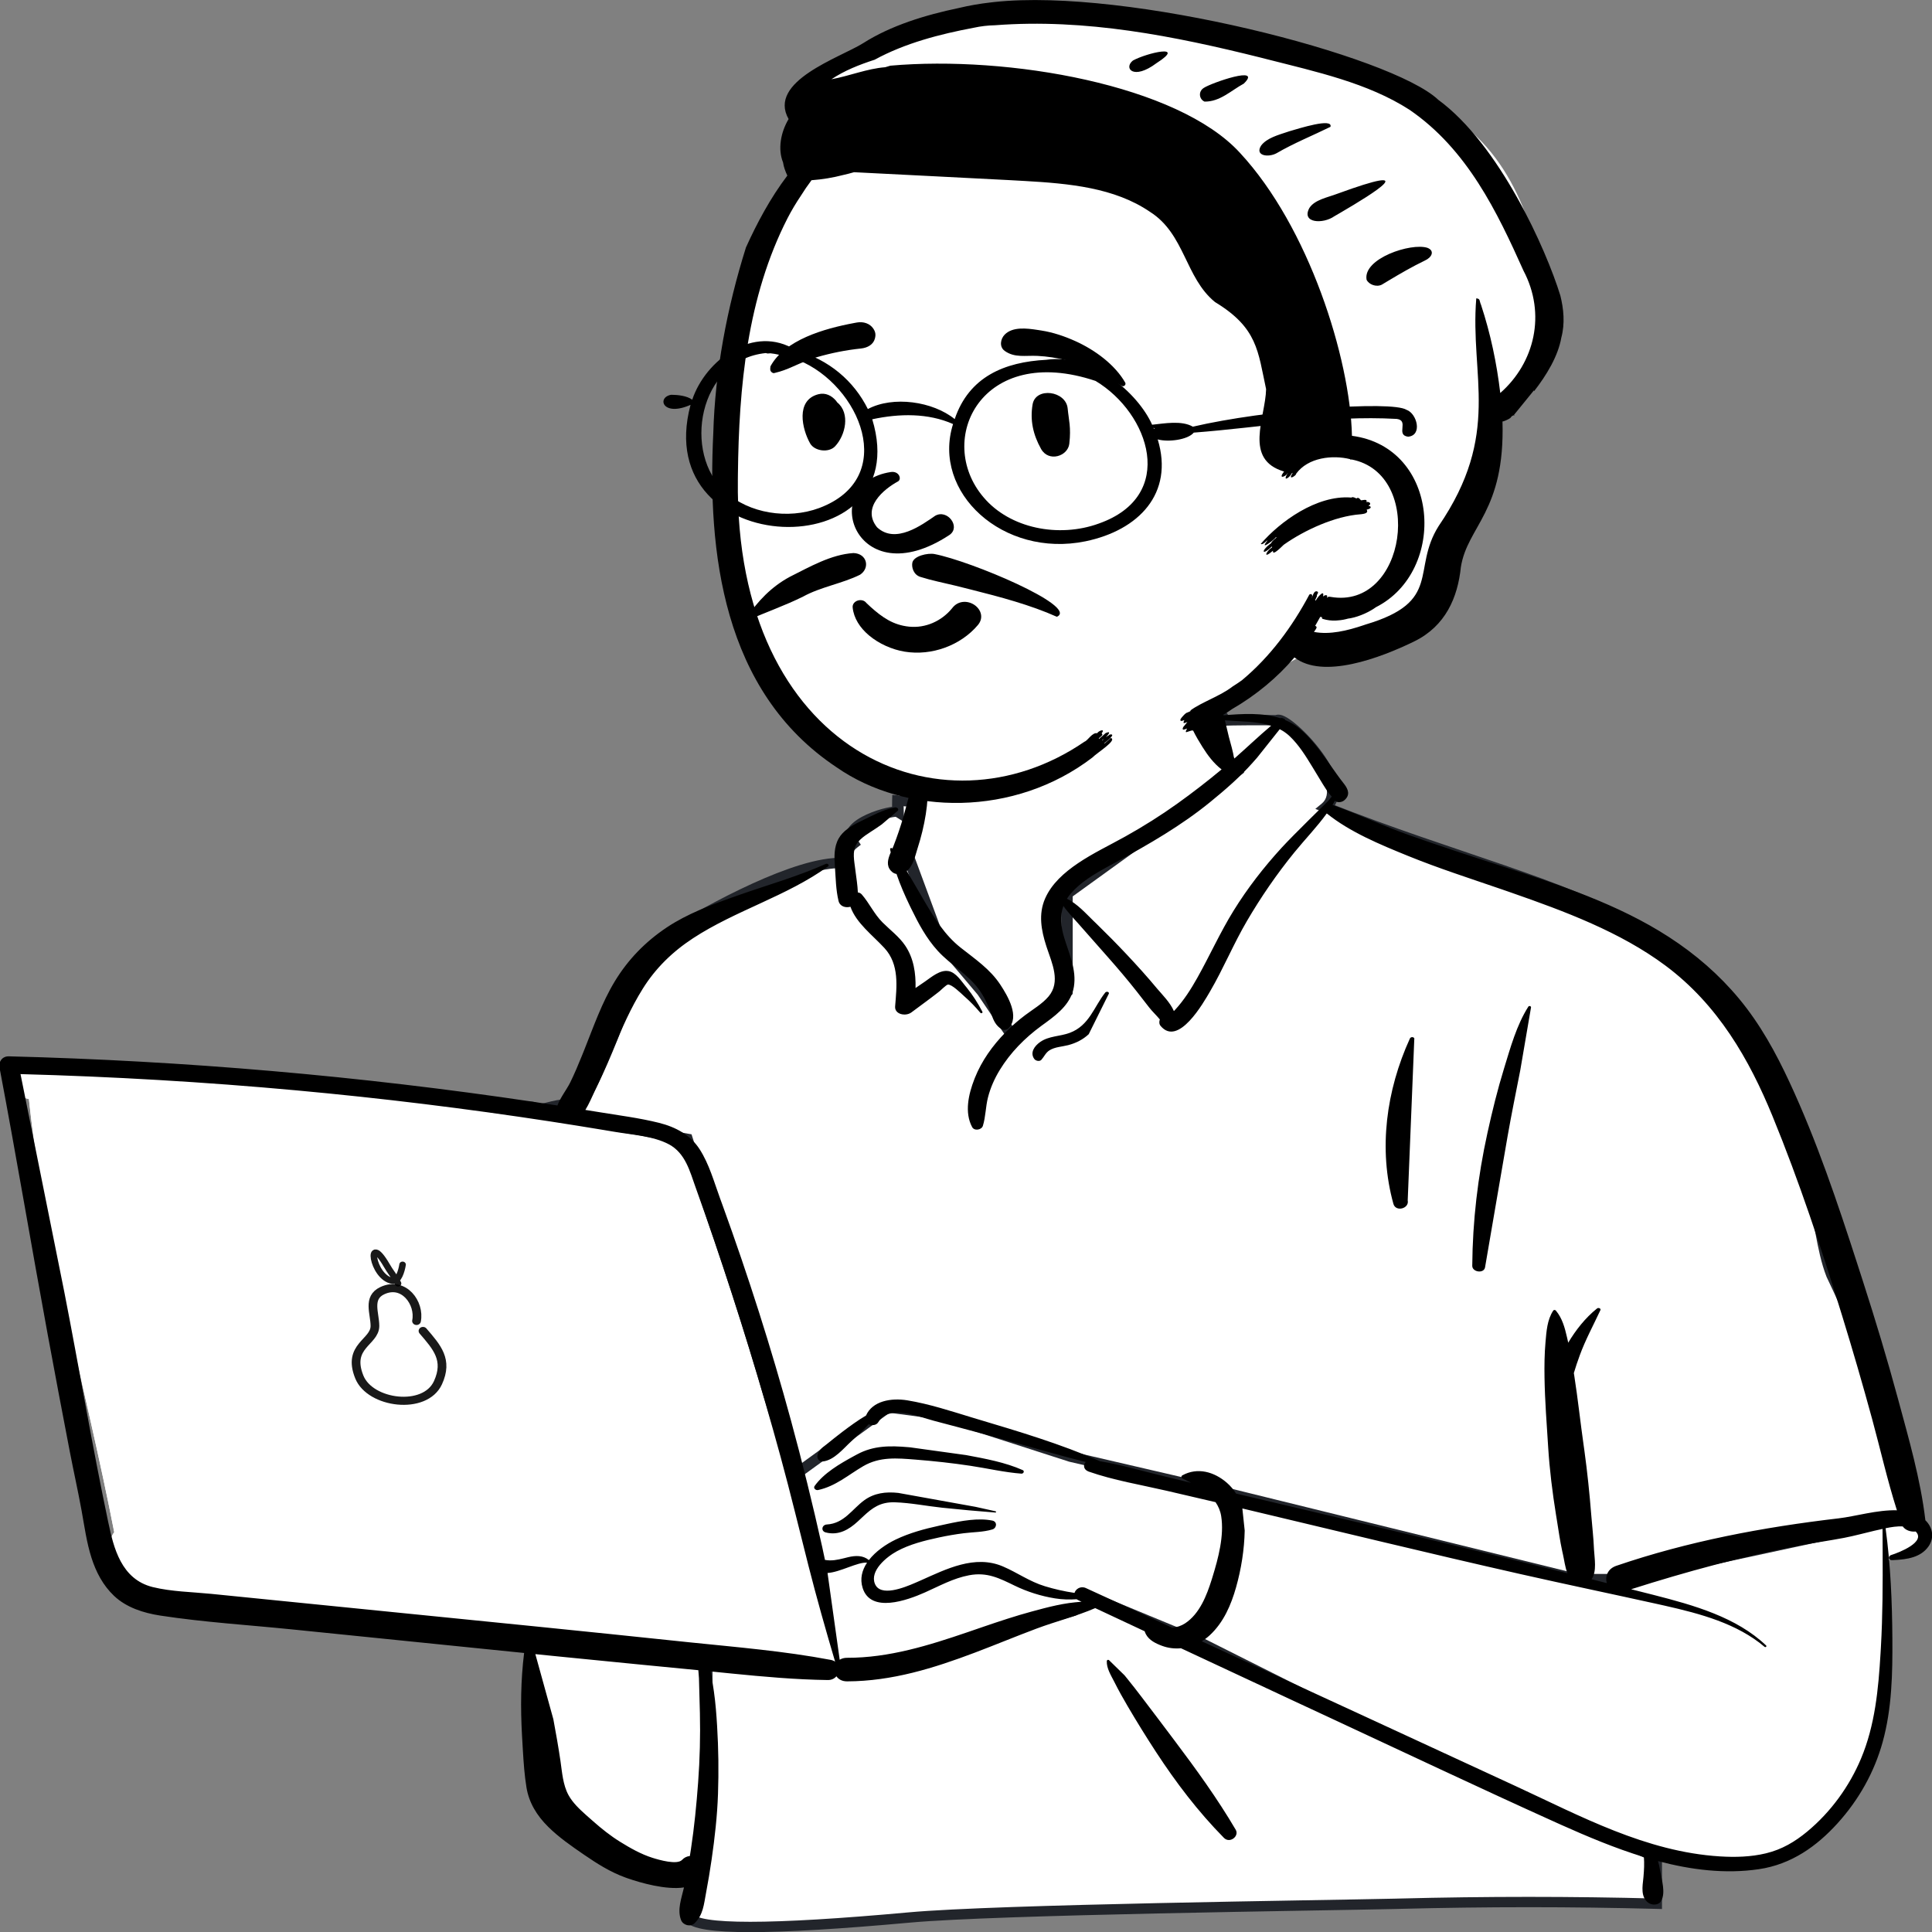 <?xml version="1.0" encoding="utf-8"?>
<svg xmlns="http://www.w3.org/2000/svg" viewBox="0 0 500 500">
  <rect x="0" y="0" width="500" height="500" fill="#808080" stroke="none"/>
  <g transform="matrix(1.482, 0, 0, 1.323, -120.458, -80.845)">
    <g transform="matrix(1, 0, 0, 1, 55.743, 113.616)">
      <g id="body/macbook" transform="matrix(-0.337, 0, 0, 0.337, 418.891, -130.347)" style="">
        <path fill-rule="evenodd" clip-rule="evenodd" d="M1143.08 848.472C1128.8 849.874 1114.52 851.274 1100.24 852.676C1031.86 857.901 963.495 868.813 895.63 875.362C893.94 872.612 890.633 873.065 888.625 874.976C881.853 874.383 874.264 869.207 868.129 874.591C867.93 874.563 867.731 874.53 867.53 874.511C856.608 853.548 849.058 831.189 841.731 808.8C837.054 795.035 830.762 781.71 819.134 772.468C799.29 758.693 753.822 730.76 730.521 731.934C730.134 727.762 728.189 723.462 724.996 720.684C732.034 708.685 703.893 700.856 701.908 702.247C703.18 662.159 684.323 627.345 642.743 619.362C605.492 611.6 552.51 610.296 532.476 649.225C530.273 648.977 507.762 648.86 505.584 649.104C502.198 644.815 465.008 685.457 480.251 699.606C343.978 759.888 266.493 752.695 228.775 922.164C223.676 938.084 223.305 955.505 217.92 971.07C198.764 1015.8 183.226 1063.43 179.359 1112.1C170.02 1114.5 168.946 1130.96 179.764 1133.35C183.896 1134.26 187.351 1135.5 190.364 1137.86C188.009 1177.75 197.656 1268.86 203.734 1268.58C216.127 1308.02 271.409 1319.15 310.547 1305.29C303.8 1317.99 310.547 1325.97 310.547 1332.75C451.374 1338.08 605.353 1335.01 746.141 1342.32C764.15 1342.06 783.093 1346.74 800.856 1344.05C811.688 1341.45 811.706 1324.42 800.718 1322.31L848.731 1311.88C847.658 1311.48 868.522 1297.6 884.291 1271.67C898.969 1242.66 888.979 1207.64 895.63 1176.08C947.575 1171.83 1000.38 1170.02 1051.75 1161.22C1058.76 1182.18 1089.08 1157.11 1098.72 1147.03C1098.71 1147.01 1098.7 1147 1098.69 1146.98C1103.35 1145.71 1107.09 1141.34 1107.22 1136.16C1110.49 1131.49 1111.17 1124.9 1108.04 1120.38C1122.42 1037.41 1144.34 952.7 1152.26 868.952C1155.06 868.332 1157.7 867.104 1159.93 865.212L1159.75 865.031C1163.54 860.807 1164.28 853.516 1157.96 849.927C1152.87 847.029 1148.61 847.928 1143.08 848.472Z" fill="white"/>
        <path fill-rule="evenodd" clip-rule="evenodd" d="M600 1159L611 1166L701 1195L756 1202L801 1195V1272L810 1344C806 1351.33 768 1351.33 696 1344C650.102 1339.33 482.356 1337.06 444.164 1336.06L442 1336C397.12 1334.71 352.787 1334.71 309 1336V1309L434 1247L546 1184L600 1159ZM536.229 642.932L544.495 649.104L526.448 678.754L614.361 749.865V806.664L642.193 832.988L658.102 806.664L680.519 776.852L696.45 728.528L691.026 696.692L701.934 695.664C701.987 697.84 701.978 700.036 701.908 702.247C703.893 700.856 732.034 708.685 724.996 720.684C728.189 723.462 730.134 727.762 730.521 731.934C753.822 730.76 799.29 758.693 819.134 772.468C830.762 781.71 837.054 795.035 841.731 808.8L842.832 812.158L843.969 815.605L845.114 819.05C851.443 837.985 858.276 856.749 867.53 874.511C867.731 874.53 867.93 874.563 868.129 874.591C874.264 869.207 881.853 874.383 888.625 874.976C890.587 873.11 893.787 872.634 895.51 875.175L895.63 875.362L811.259 891.983L755.598 1087.23L707.126 1047.88L681.108 1051.75L612.399 1076.53L532.486 1097.29L350.055 1147.58H326.824L191.639 1114.94L179.456 1110.92C183.479 1062.66 198.92 1015.44 217.92 971.07C223.305 955.505 223.676 938.084 228.775 922.164C266.493 752.695 343.978 759.888 480.251 699.606C465.008 685.457 502.198 644.815 505.584 649.104L505.798 649.085L506.259 649.061L506.854 649.04C512.17 648.885 530.5 649.003 532.476 649.225C533.622 646.998 534.876 644.902 536.229 642.932Z" fill="white"/>
        <path d="M600 1159L601.611 1156.47L600.227 1155.59L598.74 1156.28L600 1159ZM611 1166L609.389 1168.53L609.714 1168.74L610.08 1168.86L611 1166ZM701 1195L700.08 1197.86L700.345 1197.94L700.621 1197.98L701 1195ZM756 1202L755.621 1204.98L756.042 1205.03L756.461 1204.96L756 1202ZM801 1195H804V1191.5L800.539 1192.04L801 1195ZM801 1272H798V1272.19L798.023 1272.37L801 1272ZM810 1344L812.634 1345.44L813.097 1344.59L812.977 1343.63L810 1344ZM696 1344L696.304 1341.02L696 1344ZM444.164 1336.06L444.082 1339.06L444.086 1339.06L444.164 1336.06ZM442 1336L441.914 1339L441.918 1339L442 1336ZM309 1336H306V1339.09L309.089 1339L309 1336ZM309 1309L307.667 1306.31L306 1307.14V1309H309ZM434 1247L435.333 1249.69L435.403 1249.65L435.471 1249.61L434 1247ZM546 1184L544.74 1181.28L544.632 1181.33L544.529 1181.39L546 1184ZM536.229 642.932L538.024 640.528L535.523 638.66L533.756 641.234L536.229 642.932ZM544.495 649.104L547.057 650.664L548.476 648.333L546.29 646.7L544.495 649.104ZM526.448 678.754L523.885 677.194L522.521 679.436L524.561 681.087L526.448 678.754ZM614.361 749.865H617.361V748.433L616.248 747.532L614.361 749.865ZM614.361 806.664H611.361V807.956L612.299 808.843L614.361 806.664ZM642.193 832.988L640.132 835.168L642.836 837.725L644.761 834.54L642.193 832.988ZM658.102 806.664L655.704 804.861L655.613 804.982L655.535 805.112L658.102 806.664ZM680.519 776.852L682.917 778.655L683.214 778.261L683.368 777.792L680.519 776.852ZM696.45 728.528L699.299 729.468L699.533 728.76L699.407 728.025L696.45 728.528ZM691.026 696.692L690.744 693.705L687.525 694.008L688.068 697.196L691.026 696.692ZM701.934 695.664L704.933 695.591L704.855 692.376L701.653 692.677L701.934 695.664ZM701.908 702.247L698.909 702.152L698.719 708.145L703.629 704.704L701.908 702.247ZM724.996 720.684L722.408 719.166L721.149 721.314L723.027 722.948L724.996 720.684ZM730.521 731.934L727.533 732.211L727.799 735.075L730.672 734.93L730.521 731.934ZM819.134 772.468L821.001 770.12L820.925 770.059L820.845 770.004L819.134 772.468ZM841.731 808.8L844.581 807.865L844.576 807.85L844.571 807.835L841.731 808.8ZM842.832 812.158L839.981 813.093L839.983 813.098L842.832 812.158ZM843.969 815.605L841.12 816.545L841.122 816.552L843.969 815.605ZM845.114 819.05L842.268 819.996L842.269 820.001L845.114 819.05ZM867.53 874.511L864.869 875.897L865.623 877.344L867.248 877.498L867.53 874.511ZM868.129 874.591L867.712 877.562L869.074 877.753L870.108 876.846L868.129 874.591ZM888.625 874.976L888.363 877.965L889.712 878.083L890.693 877.149L888.625 874.976ZM895.51 875.175L898.03 873.549L898.012 873.52L897.993 873.492L895.51 875.175ZM895.63 875.362L896.21 878.306L900.549 877.451L898.151 873.735L895.63 875.362ZM811.259 891.983L810.679 889.04L808.877 889.395L808.374 891.161L811.259 891.983ZM755.598 1087.23L753.708 1089.56L757.237 1092.42L758.483 1088.05L755.598 1087.23ZM707.126 1047.88L709.016 1045.55L707.991 1044.72L706.684 1044.91L707.126 1047.88ZM681.108 1051.75L680.666 1048.78L680.371 1048.83L680.09 1048.93L681.108 1051.75ZM612.399 1076.53L613.153 1079.44L613.287 1079.4L613.417 1079.35L612.399 1076.53ZM532.486 1097.29L531.732 1094.39L531.71 1094.39L531.689 1094.4L532.486 1097.29ZM350.055 1147.58V1150.58H350.461L350.853 1150.48L350.055 1147.58ZM326.824 1147.58L326.119 1150.5L326.466 1150.58H326.824V1147.58ZM191.639 1114.94L190.699 1117.79L190.815 1117.83L190.935 1117.86L191.639 1114.94ZM179.456 1110.92L176.466 1110.67L176.27 1113.03L178.516 1113.77L179.456 1110.92ZM217.92 971.07L220.678 972.251L220.72 972.152L220.756 972.051L217.92 971.07ZM228.775 922.164L231.632 923.079L231.674 922.949L231.704 922.816L228.775 922.164ZM480.251 699.606L481.464 702.35L485.631 700.507L482.292 697.407L480.251 699.606ZM505.584 649.104L503.23 650.963L504.232 652.233L505.844 652.093L505.584 649.104ZM505.798 649.085L505.637 646.09L505.588 646.092L505.539 646.097L505.798 649.085ZM506.259 649.061L506.155 646.063L506.127 646.064L506.099 646.065L506.259 649.061ZM506.854 649.04L506.767 646.041L506.758 646.041L506.749 646.042L506.854 649.04ZM532.476 649.225L532.14 652.206L534.196 652.438L535.143 650.598L532.476 649.225ZM598.389 1161.53L609.389 1168.53L612.611 1163.47L601.611 1156.47L598.389 1161.53ZM610.08 1168.86L700.08 1197.86L701.92 1192.14L611.92 1163.14L610.08 1168.86ZM700.621 1197.98L755.621 1204.98L756.379 1199.02L701.379 1192.02L700.621 1197.98ZM756.461 1204.96L801.461 1197.96L800.539 1192.04L755.539 1199.04L756.461 1204.96ZM798 1195V1272H804V1195H798ZM798.023 1272.37L807.023 1344.37L812.977 1343.63L803.977 1271.63L798.023 1272.37ZM807.366 1342.56C807.329 1342.63 807.008 1343.08 805.698 1343.66C804.444 1344.21 802.613 1344.73 800.109 1345.17C795.112 1346.04 787.939 1346.5 778.5 1346.5C759.655 1346.5 732.276 1344.68 696.304 1341.02L695.696 1346.98C731.724 1350.65 759.345 1352.5 778.5 1352.5C788.061 1352.5 795.638 1352.04 801.141 1351.08C803.887 1350.6 806.243 1349.98 808.114 1349.15C809.929 1348.35 811.671 1347.2 812.634 1345.44L807.366 1342.56ZM696.304 1341.02C650.256 1336.33 482.269 1334.05 444.242 1333.06L444.086 1339.06C482.443 1340.06 649.948 1342.33 695.696 1346.98L696.304 1341.02ZM444.246 1333.06L442.082 1333L441.918 1339L444.082 1339.06L444.246 1333.06ZM442.087 1333C397.15 1331.71 352.758 1331.71 308.911 1333L309.089 1339C352.816 1337.71 397.091 1337.71 441.914 1339L442.087 1333ZM312 1336V1309H306V1336H312ZM310.333 1311.69L435.333 1249.69L432.667 1244.31L307.667 1306.31L310.333 1311.69ZM435.471 1249.61L547.471 1186.61L544.529 1181.39L432.529 1244.39L435.471 1249.61ZM547.26 1186.72L601.26 1161.72L598.74 1156.28L544.74 1181.28L547.26 1186.72ZM534.434 645.336L542.7 651.508L546.29 646.7L538.024 640.528L534.434 645.336ZM541.932 647.544L523.885 677.194L529.011 680.314L547.057 650.664L541.932 647.544ZM524.561 681.087L612.474 752.197L616.248 747.532L528.335 676.422L524.561 681.087ZM611.361 749.865V806.664H617.361V749.865H611.361ZM612.299 808.843L640.132 835.168L644.255 830.809L616.422 804.484L612.299 808.843ZM644.761 834.54L660.67 808.215L655.535 805.112L639.626 831.437L644.761 834.54ZM660.5 808.467L682.917 778.655L678.121 775.049L655.704 804.861L660.5 808.467ZM683.368 777.792L699.299 729.468L693.601 727.589L677.67 775.913L683.368 777.792ZM699.407 728.025L693.983 696.188L688.068 697.196L693.493 729.032L699.407 728.025ZM691.307 699.679L702.215 698.651L701.653 692.677L690.744 693.705L691.307 699.679ZM698.935 695.737C698.986 697.856 698.978 699.995 698.909 702.152L704.906 702.342C704.978 700.076 704.987 697.824 704.933 695.591L698.935 695.737ZM703.629 704.704C703 705.145 702.46 705.103 702.726 705.089C702.817 705.084 703.042 705.087 703.429 705.13C704.189 705.214 705.276 705.418 706.592 705.758C709.218 706.437 712.49 707.588 715.467 709.114C718.509 710.674 720.915 712.461 722.179 714.266C722.783 715.129 723.062 715.905 723.114 716.609C723.164 717.291 723.019 718.126 722.408 719.166L727.584 722.202C728.733 720.243 729.248 718.208 729.098 716.17C728.95 714.155 728.17 712.362 727.095 710.825C724.999 707.832 721.566 705.498 718.204 703.775C714.778 702.018 711.082 700.722 708.093 699.949C706.602 699.564 705.22 699.291 704.088 699.166C703.529 699.104 702.953 699.07 702.417 699.097C702.057 699.116 701.064 699.175 700.186 699.79L703.629 704.704ZM723.027 722.948C725.557 725.148 727.208 728.693 727.533 732.211L733.508 731.657C733.061 726.831 730.822 721.776 726.965 718.421L723.027 722.948ZM730.672 734.93C735.935 734.665 742.722 736.051 750.441 738.676C758.106 741.282 766.455 745.026 774.76 749.267C791.368 757.748 807.578 768.099 817.423 774.933L820.845 770.004C810.846 763.063 794.4 752.559 777.488 743.923C769.033 739.606 760.405 735.726 752.372 732.995C744.392 730.282 736.757 728.616 730.37 728.938L730.672 734.93ZM817.267 774.817C828.204 783.509 834.266 796.154 838.89 809.765L844.571 807.835C839.842 793.916 833.319 779.911 821.001 770.12L817.267 774.817ZM838.88 809.735L839.981 813.093L845.683 811.223L844.581 807.865L838.88 809.735ZM839.983 813.098L841.12 816.545L846.818 814.666L845.681 811.219L839.983 813.098ZM841.122 816.552L842.268 819.996L847.961 818.103L846.816 814.659L841.122 816.552ZM842.269 820.001C848.609 838.97 855.502 857.918 864.869 875.897L870.19 873.125C861.05 855.581 854.276 837 847.96 818.099L842.269 820.001ZM867.248 877.498C867.359 877.508 867.416 877.52 867.712 877.562L868.547 871.62C868.445 871.606 868.104 871.552 867.812 871.524L867.248 877.498ZM870.108 876.846C872.155 875.05 874.439 874.868 877.556 875.485C879.169 875.805 880.775 876.29 882.632 876.801C884.404 877.289 886.376 877.791 888.363 877.965L888.887 871.988C887.488 871.865 885.972 871.497 884.225 871.016C882.563 870.559 880.618 869.975 878.721 869.599C874.816 868.826 870.238 868.749 866.15 872.336L870.108 876.846ZM890.693 877.149C891.212 876.656 891.817 876.433 892.239 876.422C892.43 876.416 892.561 876.453 892.652 876.498C892.736 876.54 892.871 876.629 893.026 876.858L897.993 873.492C896.522 871.321 894.294 870.363 892.075 870.424C889.976 870.481 888 871.43 886.557 872.803L890.693 877.149ZM892.989 876.802L893.11 876.989L898.151 873.735L898.03 873.549L892.989 876.802ZM895.05 872.419L810.679 889.04L811.839 894.926L896.21 878.306L895.05 872.419ZM808.374 891.161L752.713 1086.4L758.483 1088.05L814.144 892.806L808.374 891.161ZM757.489 1084.9L709.016 1045.55L705.235 1050.21L753.708 1089.56L757.489 1084.9ZM706.684 1044.91L680.666 1048.78L681.549 1054.72L707.567 1050.85L706.684 1044.91ZM680.09 1048.93L611.381 1073.71L613.417 1079.35L682.125 1054.57L680.09 1048.93ZM611.644 1073.63L531.732 1094.39L533.24 1100.19L613.153 1079.44L611.644 1073.63ZM531.689 1094.4L349.258 1144.69L350.853 1150.48L533.283 1100.18L531.689 1094.4ZM350.055 1144.58H326.824V1150.58H350.055V1144.58ZM327.528 1144.67L192.343 1112.02L190.935 1117.86L326.119 1150.5L327.528 1144.67ZM192.579 1112.09L180.396 1108.07L178.516 1113.77L190.699 1117.79L192.579 1112.09ZM182.446 1111.17C186.431 1063.36 201.739 1016.47 220.678 972.251L215.163 969.889C196.1 1014.4 180.527 1061.96 176.466 1110.67L182.446 1111.17ZM220.756 972.051C223.541 963.998 225.015 955.512 226.413 947.251C227.825 938.908 229.161 930.797 231.632 923.079L225.918 921.249C223.291 929.452 221.891 938.011 220.497 946.25C219.089 954.57 217.684 962.577 215.085 970.089L220.756 972.051ZM231.704 922.816C250.45 838.586 278.925 798.816 319.198 772.45C339.473 759.176 362.855 749.222 389.854 738.779C416.787 728.36 447.31 717.458 481.464 702.35L479.037 696.862C445.056 711.895 414.79 722.699 387.69 733.183C360.654 743.64 336.757 753.783 315.912 767.43C273.945 794.905 244.818 836.274 225.847 921.512L231.704 922.816ZM482.292 697.407C479.634 694.94 478.938 691.105 480.217 685.853C481.491 680.621 484.594 674.694 488.406 669.138C492.197 663.61 496.542 658.665 500.085 655.403C501.879 653.753 503.347 652.645 504.355 652.085C504.884 651.791 505.076 651.768 505.002 651.778C504.898 651.793 503.944 651.867 503.23 650.963L507.939 647.245C506.801 645.804 505.16 645.693 504.146 645.84C503.163 645.981 502.224 646.405 501.441 646.84C499.827 647.737 497.954 649.211 496.022 650.988C492.117 654.583 487.482 659.878 483.458 665.744C479.454 671.581 475.906 678.199 474.388 684.433C472.875 690.646 473.246 697.197 478.21 701.805L482.292 697.407ZM505.844 652.093L506.057 652.074L505.539 646.097L505.325 646.115L505.844 652.093ZM505.958 652.081L506.42 652.056L506.099 646.065L505.637 646.09L505.958 652.081ZM506.364 652.059L506.959 652.038L506.749 646.042L506.155 646.063L506.364 652.059ZM506.941 652.039C509.538 651.963 515.399 651.953 520.897 651.991C526.509 652.03 531.356 652.118 532.14 652.206L532.811 646.244C531.62 646.11 526.314 646.028 520.938 645.991C515.448 645.953 509.486 645.962 506.767 646.041L506.941 652.039ZM535.143 650.598C536.232 648.482 537.422 646.495 538.702 644.63L533.756 641.234C532.331 643.309 531.012 645.514 529.808 647.852L535.143 650.598Z" fill="#22252B"/>
        <path fill-rule="evenodd" clip-rule="evenodd" d="M 1156.57 854.4 L 1154.05 868.405 C 1153.46 868.601 1152.85 868.766 1152.23 868.903 C 1151.44 877.251 1150.51 885.61 1149.47 893.975 L 1133.89 980.814 C 1131.2 996.178 1128.65 1011.57 1126.12 1026.97 L 1122.76 1043.52 L 1120.68 1053.8 C 1116.2 1076.07 1111.84 1098.26 1108.01 1120.33 C 1108.59 1121.16 1109.04 1122.06 1109.36 1123.01 L 1109.07 1124.25 L 1108.86 1125.08 L 1108.65 1125.9 C 1105.64 1137.5 1100.39 1148.75 1088.01 1152.17 C 1078.68 1154.74 1068.44 1154.97 1058.8 1155.99 L 1057.73 1156.11 L 889.069 1175.07 C 868.69 1177.36 848.32 1179.72 827.953 1182.11 L 810.296 1184.18 C 785.686 1187.03 760.934 1189.27 736.686 1194.43 C 735.795 1194.62 735.057 1194.98 734.455 1195.45 C 739.338 1176.96 744.012 1158.5 748.248 1139.83 C 753.016 1118.82 757.541 1097.77 762.641 1076.83 C 772.915 1034.65 784.432 992.746 797.04 951.203 C 799.686 942.484 802.393 933.782 805.159 925.101 L 807.1 919.032 L 808.594 914.197 C 810.906 906.823 813.767 899.245 820.546 895.177 C 828.48 890.417 839.298 889.628 848.296 887.982 L 854.39 886.837 C 863.506 885.136 872.634 883.5 881.773 881.928 C 925.529 874.402 969.533 868.365 1013.7 863.83 C 1059.66 859.111 1105.78 856.044 1151.95 854.545 L 1156.57 854.4 Z M 737.95 1143.94 L 738.38 1143.98 L 732.08 1194.34 C 731.073 1193.64 729.794 1193.2 728.233 1193.21 C 707.568 1193.27 687.759 1186.66 668.599 1179.4 L 665.682 1178.29 L 657.547 1175.16 C 649.278 1172 640.965 1168.9 632.497 1166.33 L 629.074 1165.3 L 627.334 1164.78 C 620.923 1162.91 614.178 1161.21 607.509 1160.79 L 606.6 1160.74 L 608.542 1159.72 C 608.826 1159.57 609.075 1159.4 609.296 1159.22 C 612.967 1159.49 616.645 1159.42 620.517 1158.72 C 627.799 1157.41 634.88 1154.88 641.382 1151.35 L 644.286 1149.78 L 645.475 1149.14 L 646.26 1148.74 L 647.041 1148.34 C 652.625 1145.56 657.965 1143.82 665.016 1145.3 C 673.02 1146.98 680.035 1151.3 687.25 1154.94 L 688.53 1155.58 L 689.391 1156 L 690.269 1156.41 L 691.157 1156.81 C 700.914 1161.21 716.443 1165.94 720.184 1152.68 C 721.687 1147.35 720.51 1142.36 717.902 1137.98 C 722.762 1137.56 731.444 1143.29 737.95 1143.94 Z" fill="white"/>
        <path fill-rule="evenodd" clip-rule="evenodd" d="M 535.072 640.184 C 539.315 629.521 553.658 633.666 552.059 644.868 C 551.102 651.578 547.427 658.665 544.126 664.546 C 541.438 669.333 538.372 674.005 534.215 677.593 C 541.615 684.497 549.296 691.149 557.172 697.465 C 565.766 704.356 574.803 710.708 584.144 716.546 C 592.335 721.666 600.896 726.202 608.617 732.044 C 615.796 737.475 622.336 744.007 625.664 752.534 C 629.209 761.614 627.668 770.992 625.058 780.066 L 624.758 781.092 C 622.091 790.082 617.474 800.919 623.876 809.389 C 627.135 813.701 631.873 816.755 635.964 820.202 C 639.6 823.266 643.013 826.598 646.143 830.177 C 652.968 837.979 658.519 846.758 662.022 856.54 L 662.335 857.429 C 665.338 866.088 667.532 876.696 663.475 885.198 C 662.311 887.635 658.557 886.843 657.905 884.47 C 656.431 879.094 656.508 873.464 655.272 868.012 C 653.986 862.342 651.846 856.96 649.051 851.868 C 643.643 842.017 636.319 833.603 627.666 826.489 L 625.076 824.383 C 618.326 818.843 612.124 812.966 610.754 803.798 C 609.288 793.989 613.218 784.645 615.745 775.361 C 617.506 768.891 618.081 762.689 616.178 756.842 C 613.853 760.637 610.681 764.239 608.172 767.452 C 603.175 773.853 598.131 780.215 593.1 786.589 C 587.942 793.125 582.911 799.764 578.12 806.575 C 575.977 809.622 573.857 812.687 571.744 815.755 C 570.155 818.061 567.939 820.365 566.207 822.717 C 566.628 823.975 566.596 825.425 565.833 826.455 C 556.648 838.865 543.581 812.971 540.173 806.429 C 533.233 793.106 528.068 778.952 521.105 765.632 C 513.89 751.824 505.674 738.384 496.517 725.778 C 490.978 718.153 484.77 710.991 479.703 703.124 C 467.766 713.948 452.058 721.204 437.63 727.784 C 421.777 735.013 405.308 740.918 389.055 747.188 L 384.254 749.053 C 356.249 759.983 327.56 771.99 304.283 791.403 C 276.93 814.216 260.748 846.012 248.701 878.938 C 234.833 916.843 223.36 955.771 212.665 994.674 C 207.192 1014.58 201.999 1034.57 197.117 1054.63 C 192.815 1072.3 189.249 1090.15 184.269 1107.64 C 194.369 1107.29 205.888 1111.2 214.511 1112.32 C 253.81 1117.47 292.58 1125.67 329.683 1139.87 C 334.266 1141.62 335.592 1146.2 334.594 1149.91 C 337.237 1149.16 339.878 1148.4 342.521 1147.66 C 339.625 1143.23 341.007 1135.29 341.235 1130.38 L 341.249 1130.04 C 341.483 1123.48 342.194 1116.92 342.655 1110.38 C 343.533 1097.92 344.675 1085.54 346.195 1073.14 L 346.583 1070.04 C 348.305 1056.55 349.578 1042.98 351.457 1029.52 L 351.679 1027.98 C 350.778 1024.53 349.729 1021.13 348.628 1017.74 C 345.694 1008.72 341.553 1000.22 337.924 991.482 C 337.496 990.453 338.962 989.862 339.647 990.479 C 345.793 996.008 350.675 1003.02 354.597 1010.36 C 354.665 1010.01 354.725 1009.66 354.796 1009.32 L 355.243 1007.12 C 356.347 1001.74 357.689 996.092 360.985 991.735 C 361.336 991.272 362.03 991.175 362.362 991.735 C 365.516 997.072 365.869 1003.83 366.354 1009.9 C 366.903 1016.77 366.972 1023.73 366.875 1030.62 C 366.686 1044.08 365.737 1057.58 364.981 1071.02 C 364.239 1084.23 362.783 1097.27 360.906 1110.35 L 360.549 1112.8 C 359.631 1119.03 358.88 1125.33 357.67 1131.51 L 357.328 1133.2 C 356.681 1136.26 356.283 1140.59 354.995 1144.18 C 388.133 1134.93 421.322 1125.9 454.574 1117.03 C 478.607 1110.62 502.665 1104.3 526.713 1097.94 C 527.982 1095.65 529.562 1093.52 531.534 1091.61 C 538.031 1085.32 546.641 1082.51 554.538 1087.35 C 555.18 1087.75 555.234 1088.75 554.538 1089.13 C 553.025 1089.96 551.509 1090.81 550.02 1091.69 L 564.46 1087.78 C 575.253 1084.86 586.175 1081.2 597.222 1079.16 C 617.569 1069.12 639.453 1061.85 660.887 1054.67 L 663.413 1053.82 C 674.387 1050.08 685.739 1045.89 697.078 1043.81 C 705.379 1042.29 715.123 1044.13 718.461 1052.63 C 722.687 1055.41 726.663 1058.69 730.5 1061.91 C 733.274 1064.23 735.933 1066.71 738.637 1069.11 L 739.135 1069.55 C 741.346 1071.47 743.097 1072.75 743.64 1075.81 C 743.92 1077.38 742.918 1079.52 740.973 1079.31 C 735.022 1078.67 730.183 1071.77 726.147 1067.65 C 723.029 1064.47 719.886 1061.18 717.04 1057.68 C 715.381 1058.58 713.107 1058.42 712.051 1056.42 C 706.575 1046.05 691.574 1053.23 683.274 1055.69 L 671.384 1059.21 C 665.439 1060.98 659.497 1062.75 653.565 1064.55 C 637.261 1069.5 621.037 1075.04 604.585 1079.59 C 606.057 1081.2 605.854 1084.08 603.058 1085.18 C 590.18 1090.23 576.052 1092.84 562.673 1096.31 C 554.226 1098.5 545.784 1100.71 537.345 1102.92 C 535.898 1105.27 534.857 1107.92 534.419 1111.01 C 532.808 1122.36 535.914 1135.45 538.94 1146.43 L 539.396 1148.07 C 541.883 1156.89 545.542 1167.71 553.157 1173.29 C 555.016 1174.65 557.383 1175.59 559.769 1175.81 C 574.676 1168.13 589.582 1160.46 604.497 1152.8 C 607.26 1151.38 609.813 1153.31 610.433 1155.59 C 615.692 1154.73 620.939 1153.37 625.718 1151.74 C 633.748 1149.02 640.018 1143.82 647.546 1140.22 C 662.112 1133.26 676.987 1141.81 690.028 1148.31 L 693.034 1149.78 C 698.882 1152.62 711.049 1158.07 713.856 1150.31 C 716.57 1142.8 707.989 1134.78 702.447 1131.4 C 695.841 1127.37 688.149 1125.22 680.683 1123.42 C 676.42 1122.39 672.105 1121.56 667.764 1120.95 C 662.84 1120.25 657.754 1120.36 653.013 1118.76 C 650.657 1117.97 650.295 1114.23 653.013 1113.61 C 660.311 1111.95 669.021 1113.76 676.637 1115.61 L 680.618 1116.59 C 688.291 1118.47 696.038 1120.84 703.027 1124.59 C 708.109 1127.32 713.473 1131.47 716.977 1136.55 C 720.02 1133.73 723.807 1133.82 727.752 1134.87 L 729.893 1135.47 C 733.429 1136.45 736.295 1137.12 739.736 1136.44 C 740.196 1133.94 740.662 1131.44 741.161 1128.93 C 746.064 1104.32 751.441 1079.8 757.374 1055.41 C 767.608 1013.34 779.45 971.735 792.8 930.556 L 794.14 926.439 C 797.219 917.02 799.697 906.758 804.661 898.105 C 809.356 889.923 816.878 885.21 825.815 882.714 C 835.957 879.882 846.614 878.4 856.96 876.487 C 859.268 876.061 861.582 875.656 863.892 875.237 C 861.94 871.712 860.483 867.711 859.17 864.641 L 858.94 864.109 C 856.12 857.68 853.587 851.136 851.141 844.556 L 849.312 839.61 C 844.895 827.699 840.336 815.984 834.127 804.844 C 827.591 793.12 818.92 783.535 808.111 775.602 C 786.073 759.426 759.51 751.175 738.135 733.888 C 737.259 733.18 738.382 731.969 739.271 732.417 C 753.704 739.669 769.285 744.6 784.297 750.504 L 787.258 751.672 C 799.124 756.376 811.174 761.497 821.444 769.112 C 832.894 777.604 841.912 788.15 848.69 800.691 C 855.37 813.053 859.643 826.89 864.356 840.094 L 865.616 843.612 C 867.517 848.888 869.481 854.148 871.731 859.282 C 873.517 863.358 876.85 868.011 878.365 872.667 C 882.51 871.948 886.654 871.227 890.803 870.534 C 980.67 855.53 1071.54 846.714 1162.61 844.135 C 1166.18 844.034 1168.02 847.434 1167.49 850.542 C 1158.75 902.223 1150.99 954.081 1142.47 1005.8 C 1138.75 1028.37 1134.95 1050.93 1131.07 1073.47 C 1129.1 1084.9 1126.83 1096.27 1124.96 1107.71 C 1123.46 1116.95 1122.37 1126.26 1119.79 1135.29 C 1117.47 1143.38 1113.92 1151.18 1108.08 1157.35 C 1101.79 1164.01 1093.01 1167.23 1084.17 1168.75 C 1061.72 1172.61 1038.71 1174.19 1016.08 1176.76 L 895.637 1190.46 C 897.397 1206.46 897.528 1222.21 896.721 1238.4 L 896.261 1247.23 C 895.884 1254.34 895.435 1261.46 894.414 1268.49 C 893.134 1277.31 889.098 1284.78 883.153 1291.37 C 877.694 1297.43 871.062 1302.59 864.611 1307.54 C 857.915 1312.68 850.996 1317.63 843.123 1320.81 L 842.101 1321.22 C 835.194 1323.91 822.238 1328.09 812.797 1326.56 C 814.031 1332.75 816.419 1339.39 814.302 1345.51 C 813.32 1348.35 809.605 1349.77 807.329 1347.35 C 802.82 1342.56 802.468 1336.23 801.4 1329.98 C 800.289 1323.48 799.331 1316.95 798.48 1310.41 C 796.834 1297.76 795.553 1284.99 795.162 1272.23 C 794.76 1259.13 794.915 1246.01 795.621 1232.92 C 795.984 1226.2 796.434 1219.49 797.287 1212.81 C 797.651 1209.96 798.023 1207.11 798.448 1204.27 C 798.603 1203.23 798.775 1202.2 798.96 1201.17 L 788.149 1202.39 C 771.572 1204.24 754.988 1205.92 738.294 1206.17 C 736.317 1206.2 734.796 1205.3 733.802 1203.99 C 732.743 1205.72 730.899 1206.95 728.258 1206.94 C 704.945 1206.86 683.235 1199.23 662.031 1190.25 C 651.343 1185.72 640.821 1180.81 630.117 1176.32 C 620.126 1172.13 609.445 1169.14 599.695 1164.42 L 574.075 1177.86 C 573.887 1178.52 573.646 1179.14 573.39 1179.67 C 571.722 1183.07 568.433 1184.92 565.074 1186.31 C 561.85 1187.65 558.511 1188.06 555.258 1187.72 C 535.828 1197.91 516.393 1208.08 496.945 1218.23 L 477.493 1228.37 C 438.737 1248.55 400.134 1269.06 361.134 1288.76 L 358.263 1290.21 C 344.792 1296.96 330.327 1303.81 315.378 1308.92 C 315.112 1312.7 315.28 1316.38 315.597 1320.39 L 315.673 1321.26 C 316.119 1325.99 317.075 1331.92 313.278 1335.29 C 311.303 1337.04 307.775 1337.05 306.432 1334.41 C 303.995 1329.62 306.183 1322.06 306.955 1316.86 C 307.229 1315.01 307.563 1313.11 308.057 1311.26 C 290.919 1316.36 273.262 1318.84 255.822 1315.97 C 238.842 1313.18 225.691 1302.49 215.089 1289.4 C 203.9 1275.6 195.949 1259.5 191.683 1242.26 C 186.828 1222.63 186.511 1202.36 186.625 1182.25 C 186.746 1160.84 187.538 1139.33 190.142 1118.06 C 187.289 1117.39 184.125 1116.81 181.242 1117.01 C 179.814 1119.3 177.044 1120.26 174.541 1119.96 C 169.098 1125.97 182.904 1132.1 187.316 1133.64 C 188.848 1134.17 188.684 1136.66 186.917 1136.58 L 185.804 1136.53 C 178.986 1136.17 171.943 1135 167.935 1128.67 C 164.723 1123.59 165.688 1117.57 169.517 1113.43 C 172.046 1089.52 178.092 1066.24 183.719 1042.91 C 189.241 1020.02 195.382 997.268 201.891 974.635 L 204.809 964.505 C 215.057 929.016 225.769 893.241 239.906 859.163 C 246.965 842.147 255.097 825.444 266.12 810.607 C 276.395 796.776 288.526 784.941 302.47 774.833 C 328.465 755.987 358.967 744.6 388.937 733.751 L 390.279 733.266 C 405.81 727.648 421.303 721.963 436.657 715.876 C 450.236 710.493 463.245 703.668 476.76 698.204 C 476.321 697.407 475.897 696.601 475.489 695.786 L 475.239 695.996 C 475.196 696.03 475.152 696.063 475.107 696.094 C 473.748 697.036 471.747 696.573 470.627 695.516 C 467.464 692.532 468.535 689.219 470.646 686.125 L 470.921 685.731 C 473.503 682.114 475.806 678.29 478.189 674.542 L 479.681 672.198 C 483.681 665.936 487.884 659.633 493.218 654.458 C 495.688 652.06 498.392 650.266 501.257 648.929 C 501.012 648.411 503.16 647.352 503.769 647.885 C 512.846 644.563 523.289 645.259 533.185 646.175 M 889.809 1191.13 L 877.189 1192.56 C 863.305 1194.14 849.415 1195.67 835.524 1197.18 L 805.352 1200.46 C 805.275 1202.18 805.066 1203.86 805.028 1205.16 C 804.831 1211.86 804.684 1218.56 804.545 1225.26 C 804.266 1238.68 804.572 1252.13 805.456 1265.53 C 806.313 1278.51 807.441 1291.5 809.195 1304.4 L 809.554 1306.98 L 809.762 1308.33 C 811.193 1308.47 812.599 1309.15 813.768 1310.55 C 816.32 1313.6 825.561 1310.63 829.17 1309.35 C 835.105 1307.24 840.694 1303.67 845.851 1300.09 C 850.887 1296.6 855.422 1292.53 859.78 1288.23 L 863.345 1284.71 C 866.892 1281.18 870.443 1277.43 872.616 1272.99 C 875.563 1266.98 875.944 1259.6 876.808 1253.05 C 877.872 1245 879.139 1236.95 880.478 1228.93 M 523.454 1106.58 L 522.145 1106.93 C 474.594 1119.56 427.114 1132.57 379.417 1144.65 C 355.813 1150.63 332.097 1156.17 308.464 1162.03 L 304.638 1162.99 C 285.994 1167.7 267.126 1173.37 252.849 1186.89 C 252.322 1187.39 251.557 1186.63 252.053 1186.1 C 267.44 1169.72 289.324 1162.78 310.336 1156.77 C 314.22 1155.66 318.109 1154.58 321.994 1153.47 C 293.418 1143.29 264.391 1134.42 234.694 1128.1 C 227.047 1126.47 219.311 1125.28 211.67 1123.64 C 206.341 1122.5 201.137 1120.86 195.864 1119.49 L 191.717 1118.45 L 191.662 1131.55 C 191.593 1150.12 191.626 1168.67 192.573 1187.23 L 192.752 1190.67 C 193.857 1211.33 195.582 1232.41 202.913 1251.89 C 208.87 1267.72 218.365 1282.63 230.782 1294.16 C 237.065 1299.99 243.82 1304.53 252.17 1306.77 C 259.923 1308.86 268.046 1309.1 276.016 1308.54 C 314.245 1305.88 348.275 1285.11 381.483 1267.92 C 435.8 1239.79 490.123 1211.68 544.495 1183.67 C 543.025 1182.66 541.641 1181.51 540.382 1180.21 C 533.091 1172.68 529.245 1162.37 526.719 1152.38 C 524.03 1141.76 522.422 1130.37 522.235 1119.4 M 592.637 1194.53 C 593.117 1194.27 593.673 1194.59 593.695 1195.13 C 593.863 1199.29 591.568 1203.38 589.853 1207.12 L 589.672 1207.52 C 587.589 1212.16 585.308 1216.73 582.949 1221.23 C 578.234 1230.22 573.334 1239.11 568.22 1247.88 C 557.936 1265.52 546.508 1282.42 533 1297.78 C 529.949 1301.25 524.931 1296.8 526.889 1293.07 C 536.329 1275.06 547.334 1258.05 558.662 1241.2 C 564.333 1232.76 570 1224.31 575.727 1215.91 C 578.116 1212.4 580.536 1208.91 583.021 1205.47 L 584.52 1203.41 M 1156.59 854.45 C 1108.87 855.891 1061.21 859.003 1013.72 863.88 C 969.558 868.415 925.554 874.452 881.798 881.978 C 872.659 883.55 863.531 885.186 854.414 886.887 L 848.946 887.915 C 839.828 889.643 828.689 890.356 820.571 895.227 C 812.012 900.362 809.699 911.094 806.851 919.944 C 803.503 930.352 800.24 940.79 797.065 951.253 C 784.457 992.796 772.94 1034.7 762.666 1076.88 C 757.566 1097.82 753.041 1118.87 748.273 1139.88 C 744.037 1158.55 739.363 1177.01 734.48 1195.49 C 735.082 1195.03 735.82 1194.67 736.711 1194.48 C 760.959 1189.32 785.71 1187.08 810.321 1184.23 L 812.702 1183.95 C 838.161 1180.96 863.62 1177.99 889.094 1175.12 L 1057.75 1156.15 C 1067.7 1155.04 1078.36 1154.88 1088.04 1152.22 C 1104.49 1147.68 1108.35 1129.28 1111.11 1114.62 L 1111.2 1114.18 C 1119.52 1069.91 1126.15 1025.25 1133.91 980.864 M 738.405 1144.03 C 731.857 1143.6 722.895 1137.6 717.927 1138.03 C 720.535 1142.41 721.712 1147.4 720.209 1152.73 C 716.026 1167.56 697.109 1159.88 687.997 1155.35 C 680.526 1151.64 673.312 1147.09 665.041 1145.35 C 655.671 1143.38 649.323 1147.1 641.407 1151.4 C 634.905 1154.93 627.824 1157.46 620.542 1158.77 C 616.67 1159.47 612.992 1159.54 609.321 1159.27 C 609.1 1159.45 608.851 1159.62 608.567 1159.77 L 606.625 1160.78 C 615.406 1161.19 624.35 1163.9 632.522 1166.38 C 640.99 1168.95 649.303 1172.05 657.572 1175.21 L 665.706 1178.34 C 685.772 1186.02 706.542 1193.32 728.258 1193.26 C 729.819 1193.25 731.098 1193.68 732.105 1194.39 M 701.769 1097.55 C 708.238 1096.76 714.209 1097.61 719.378 1101.82 C 725.612 1106.9 729.8 1115.32 738.762 1115.88 C 741.375 1116.04 741.982 1119.71 739.385 1120.48 C 732.714 1122.45 727.313 1118.84 722.768 1114.16 L 719.712 1110.97 C 715.221 1106.32 711.078 1102.72 703.457 1103 C 695.295 1103.3 687.119 1105.18 679.01 1106.14 C 669.824 1107.23 660.64 1108.15 651.425 1108.95 C 650.997 1108.99 650.924 1108.31 651.325 1108.22 L 661.646 1105.65 M 695.525 1071.11 L 696.592 1071 C 705.985 1070.09 714.576 1070.05 722.966 1075.11 L 724.575 1076.08 C 732.139 1080.68 740.372 1086.09 745.102 1093.54 C 745.876 1094.76 744.597 1096.19 743.302 1095.88 C 734.211 1093.7 727.565 1087.03 719.92 1082.04 C 711.34 1076.43 702.477 1077.36 692.694 1078.23 C 683.222 1079.07 673.755 1080.23 664.376 1081.81 C 655.563 1083.29 646.722 1085.63 637.82 1086.38 L 637.822 1086.36 C 636.805 1086.36 636.225 1084.83 637.262 1084.31 C 646.296 1079.8 656.759 1077.66 666.586 1075.6 M 373.862 815.676 C 373.851 814.933 374.896 814.655 375.261 815.298 C 381.373 826.051 384.568 839.232 387.824 851.079 C 391.234 863.489 393.986 876.025 396.459 888.653 C 401.468 914.224 404.137 939.648 404.319 965.71 C 404.343 969.431 398.281 970.421 397.688 966.608 C 393.751 941.257 389.979 915.88 386.012 890.536 C 384.016 877.789 381.694 865.091 379.47 852.382 M 434.371 834.405 C 433.921 832.922 436.079 832.426 436.631 833.782 C 448.897 863.891 453.051 898.013 445.176 929.778 C 443.971 934.637 436.854 932.532 437.763 927.734 M 592.588 807.651 C 592.526 806.541 593.967 806.366 594.51 807.13 C 600.322 815.319 602.733 826.286 612.93 830.518 C 618.021 832.631 623.75 832.263 628.248 835.832 C 631.255 838.219 633.561 841.987 631.304 845.602 C 630.576 846.77 628.538 847.355 627.55 846.086 C 626.108 844.237 625.345 842.023 623.386 840.637 C 620.623 838.682 616.897 838.561 613.729 837.642 C 609.631 836.454 606.019 834.375 603.061 831.286 M 689.686 671.067 C 690.285 670.762 690.86 670.957 691.243 671.475 C 691.79 672.213 691.723 672.931 691.053 673.437 C 691.948 675.266 693.005 679.848 693.156 680.515 C 693.768 683.219 694.419 685.907 695.1 688.593 C 696.474 694.01 697.678 699.469 699.053 704.888 C 700.511 710.632 702.248 716.315 704.181 721.916 C 704.306 722.279 704.443 722.649 704.587 723.025 L 704.807 723.592 L 704.861 723.506 C 705.254 722.885 706.072 723.319 705.975 723.975 C 705.885 724.573 705.764 725.168 705.662 725.766 L 705.865 726.302 C 707.129 729.705 707.995 733.289 705.675 736.292 C 704.807 737.415 703.852 738.08 702.662 738.278 C 700.754 744.568 698.36 750.741 695.797 756.669 L 695.046 758.401 C 691.276 767.051 687.255 775.587 681.252 782.951 C 674.698 790.991 665.683 796.481 659.974 805.291 C 657.318 809.389 655.47 813.698 653.97 818.326 L 653.406 820.083 C 652.341 823.356 651.113 826.529 648.042 828.449 C 647.062 829.061 645.594 828.866 644.804 828.031 C 638.507 821.37 645.099 808.932 648.896 802.483 C 654.174 793.515 661.813 787.778 669.462 781.012 C 677.707 773.719 682.966 763.963 688.053 754.352 C 691.169 748.464 694.177 742.449 697.344 736.535 C 694.035 733.611 692.976 727.802 691.855 723.764 L 691.753 723.402 C 689.9 716.936 688.428 710.302 687.498 703.639 C 686.603 697.233 686.23 690.918 686.467 684.476 L 686.535 682.835 M 701.988 701.559 C 701.257 700.557 702.467 699.422 703.47 699.631 C 709.569 700.892 715.531 704.583 721.004 707.568 L 721.588 707.885 C 725.957 710.241 730.353 713.127 732.647 717.704 C 735.142 722.679 734.937 728.408 734.597 733.814 L 734.564 734.32 C 734.147 740.803 734.08 747.539 732.708 753.905 C 732.006 757.163 729.055 758.081 726.532 757.311 C 723.53 766.79 715.097 773.774 708.937 781.254 C 701.083 790.79 702.561 803.665 703.382 815.15 C 703.714 819.8 697.93 821.122 694.951 818.641 L 688.086 812.939 C 686.943 811.987 685.801 811.033 684.662 810.076 C 683.687 809.255 682.721 808.429 681.762 807.591 L 680.33 806.327 C 679.695 805.759 676.894 802.63 676.075 802.5 C 674.092 802.185 669.379 807.413 667.766 809.053 L 667.561 809.257 C 664.525 812.234 661.782 815.437 659.227 818.834 C 658.757 819.458 657.838 818.94 658.174 818.219 C 660.464 813.315 663.126 808.626 666.287 804.238 L 666.925 803.364 C 669.028 800.53 671.851 795.526 675.563 794.689 C 680.096 793.668 684.622 798.213 687.92 800.736 L 688.128 800.894 C 689.697 802.071 691.248 803.269 692.796 804.475 C 692.634 795.924 693.714 787.284 698.129 779.915 C 701.242 774.718 705.906 770.869 709.897 766.403 C 714.34 761.43 716.66 755.318 720.682 750.139 C 721.2 749.473 721.914 749.114 722.687 749 C 722.842 744.837 723.455 740.632 723.929 736.513 L 724.066 735.28 C 724.545 730.805 725.677 725.339 723.486 721.148 C 721.417 717.19 716.668 714.395 713.152 711.71 L 710.28 709.482 M 504.074 654.241 C 502.238 655.303 500.522 656.624 498.965 658.275 C 494.064 663.474 490.56 669.944 487.15 676.168 C 485.314 679.52 483.544 682.909 481.693 686.253 C 480.888 687.708 480.06 689.147 479.223 690.584 C 478.836 691.246 477.686 692.562 477.116 693.373 C 477.749 694.26 478.404 695.134 479.072 695.999 C 479.327 696.328 496.908 715.48 503.036 722.975 C 512.42 734.456 520.808 746.583 527.979 759.563 C 535.001 772.274 540.347 785.732 546.852 798.689 C 550.108 805.176 553.744 811.617 558.379 817.231 C 558.558 817.45 558.747 817.657 558.93 817.873 C 560.699 813.094 565.232 807.977 567.458 805.039 L 567.666 804.762 C 572.715 797.956 578.047 791.355 583.495 784.866 C 588.471 778.941 593.573 773.143 598.799 767.442 L 600.765 765.308 C 604.406 761.375 609.031 755.49 614.361 752.68 C 613.79 751.662 613.129 750.655 612.369 749.661 C 607.375 743.135 600.315 738.399 593.35 734.126 L 588.832 731.378 C 571.804 721.001 555.042 710.144 540.259 696.661 C 532.438 689.527 524.725 682.054 518.151 673.733 L 515.826 670.791 M 532.486 649.104 C 524.512 649.773 515.901 649.614 508.532 652.212 C 515.083 658.405 521.31 665.092 527.707 671.389 C 528.276 667.13 529.44 662.923 530.426 658.77" fill="black"/>
      </g>
      <g id="head/hatbeanie" transform="matrix(-0.337, 0, 0, 0.337, 418.891, -130.347)" style="">
        <path fill-rule="evenodd" clip-rule="evenodd" d="M616.801 238.706C661.573 238.706 715.29 260.411 719.858 260.845L719.981 260.851C722.384 260.851 731.773 268.005 748.149 282.311L730.412 316.905L731.847 318.276C738.716 324.861 744.58 330.863 749.208 335.595C787 374.229 793.792 525.919 784.886 578.818C775.98 631.717 759.484 683.48 682.685 683.48C605.887 683.48 520.447 637.303 507.285 622.922C498.511 613.336 488.655 608.743 477.718 609.144C477.268 608.577 476.822 608.011 476.38 607.447L474.771 607.219C459.633 605.027 448.787 602.076 442.233 598.368C429.429 591.124 415.357 553.045 415.357 544.657C415.357 536.352 394.344 475.94 393.924 469.547L393.918 469.37C393.918 464.025 366.467 439.458 366.467 431.656C366.467 423.854 360.934 424.327 366.467 396.833L368.074 388.756C373.963 359.484 385.487 311.013 429.429 289.95C477.718 266.805 571.577 238.706 616.801 238.706Z" fill="white"/>
        <path fill-rule="evenodd" clip-rule="evenodd" d="M421.976 288.863C446.059 263.301 582.78 223.763 651.952 232.144L654.027 232.413C659.547 233.113 664.987 234.173 670.356 235.613C687.71 239.666 705.636 245.803 719.975 256.054C731.946 264.44 769.709 278.135 758.579 300.073C762.706 307.892 764.246 317.552 761.457 325.253C761.106 327.913 760.286 330.363 759.237 332.903C768.054 345.914 775.035 360.628 780.686 374.623C790.561 409.844 796.706 446.498 797.606 482.433C800.6 550.705 793.114 632.256 733.652 676.404C697.731 704.379 641.463 705.319 601.096 670.633C598.805 667.922 588.032 660.606 591.627 659.323C592.697 660.453 593.797 661.553 594.917 662.633C594.866 662.513 594.856 662.393 594.877 662.263L593.823 661.309C591.84 659.474 589.27 656.812 592.197 657.333C592.326 657.483 592.467 657.613 592.606 657.763C593.226 658.135 593.694 658.457 594.059 658.741L594.246 658.892L594.188 658.831C592.502 657.033 591.491 655.2 594.012 656.371L594.346 656.533C595.467 657.713 596.606 658.843 597.766 659.943C597.747 659.813 597.766 659.683 597.837 659.543L596.755 658.498C595.7 657.464 595.861 657.459 596.377 656.623C594.133 653.478 598.322 655.346 598.616 656.573C601.237 655.953 603.538 660.873 605.226 661.473C679.225 718.363 786.612 667.884 784.873 509.359L784.846 506.257C784.338 455.568 780.072 403.469 759.106 357.583C757.067 353.163 754.786 348.863 752.277 344.703C750.547 341.583 748.697 338.543 746.707 335.583C741.136 335.133 735.636 334.113 730.217 332.533C728.356 332.063 726.516 331.543 724.677 330.933C697.797 332.399 671.516 333.994 644.561 335.506L636.141 336.03C613.307 337.498 589.692 339.85 571.266 353.973C553.186 366.831 553.104 392.186 537.627 406.303C515.557 421.282 515.396 434.789 511.146 456.863C511.461 473.503 522.999 497.68 501.826 504.683C505.398 509.776 500.419 507.329 500.027 505.543C499.987 505.553 499.947 505.563 499.917 505.563C503.1 511.48 498.421 507.754 498.007 505.853C497.757 505.783 497.507 505.603 497.257 505.353C500.464 510.537 495.28 506.907 495.587 505.963C489.39 496.438 476.636 494.959 467.646 497.483C467.536 497.823 467.137 497.853 466.887 497.673C428.66 505.957 438.523 585.093 477.697 577.443C479.374 577.101 479.334 577.906 479.667 577.983C478.762 575.607 481.313 576.574 481.286 577.073L481.441 577.065C481.564 577.055 481.514 577.041 481.606 577.073C480.731 572.214 485.655 579.254 485.266 579.543C485.417 579.453 485.587 579.403 485.737 579.383L485.567 578.922C484.75 576.745 484.82 577.65 484.826 576.403C484.212 574.862 484.167 575.536 484.311 574.532C486.469 572.86 487.106 577.932 487.826 578.303C486.592 576.583 487.573 575.178 488.737 576.112C497.56 594.67 508.957 612.107 523.686 625.843C525.297 627.113 526.927 628.363 528.616 629.543C534.881 635 544.491 638.509 550.356 643.343C550.356 643.423 550.317 643.523 550.257 643.623L550.391 643.744V643.744L550.527 643.873L552.567 644.853C553.167 645.363 553.707 645.933 554.186 646.563C554.697 647.153 555.146 647.803 555.527 648.493C555.717 649.333 555.297 649.683 554.497 649.323C554.146 649.203 553.797 649.063 553.447 648.933C553.467 648.963 553.476 648.983 553.497 649.003C553.612 649.177 554.388 650.977 553.493 650.684L553.387 650.643C552.896 650.463 552.407 650.263 551.927 650.073C552.497 650.783 553.016 651.553 553.476 652.203C553.967 652.713 554.266 653.313 554.387 653.993C554.366 654.373 554.157 654.533 553.777 654.483C553.197 654.293 552.627 654.093 552.056 653.883L552.218 654.193C552.622 654.986 553.195 656.317 552.177 655.873C551.306 655.603 550.467 655.293 549.627 654.953C549.556 655.093 549.417 655.143 549.137 655.013C546.467 654.063 543.887 652.903 541.417 651.533C539.247 649.953 537.056 648.403 534.877 646.833C532.826 645.603 530.846 644.233 528.957 642.693C516.311 634.525 505.24 624.149 496.457 612.593C481.768 625.314 452.399 613.161 434.232 603.203C418.163 594.303 411.847 577.847 410.214 560.105C406.819 536.219 387.299 528.043 388.657 475.633C388.627 475.643 388.596 475.643 388.556 475.643C387.846 475.433 387.157 475.153 386.507 474.793C385.837 474.473 385.207 474.093 384.616 473.633L383.886 472.623V472.623C383.507 472.413 383.167 472.193 382.907 471.973L382.772 472.147C382.345 472.662 382.632 471.887 382.657 471.733L381.389 470.008C378.382 465.903 375.083 461.297 372.396 457.613L372.311 457.763C372.25 457.876 372.218 457.957 372.247 457.993C365.852 448.805 359.838 437.707 358.167 426.963C356.194 418.687 356.965 410.159 358.686 402.493C366.065 375.648 390.237 314.9 421.976 288.863ZM595.524 660.116L595.123 659.759L595.475 660.201C595.66 660.429 595.849 660.634 596.157 660.843C596.137 660.773 596.137 660.703 596.146 660.623C595.942 660.467 595.733 660.297 595.524 660.116ZM651.646 245.633C604.738 241.6 558.601 251.934 513.839 264.443L510.751 265.33C485.299 272.593 458.386 279.128 436.877 294.673C406.826 317.69 391.308 354.306 377.766 388.113C365.941 413.231 371.986 441.554 389.806 459.093C391.66 441.664 394.821 424.745 399.761 407.962C400.792 405.34 400.012 404.481 402.234 404.139C405.59 449.367 389.061 482.783 421.771 536.385C435.964 561.677 419.534 580.183 459.614 593.492L460.698 593.906C469.049 597.057 478.167 599.544 486.346 597.783L485.613 596.591C484.866 595.364 484.639 594.768 485.726 594.243C485.697 594.183 485.657 594.123 485.616 594.053C484.737 592.393 483.887 590.713 483.076 589.013C482.747 589.123 482.417 589.203 482.076 589.293C482.297 589.703 482.326 590.113 481.707 590.253C479.503 591.009 477.24 591.312 474.924 591.17L474.427 591.133C471.81 590.973 470.161 590.496 468.686 590.053C468.197 589.973 467.707 589.893 467.226 589.793C462.481 588.741 457.458 586.065 454.207 583.413C417.149 562.365 420.979 490.716 466.657 483.943C467.594 438.831 489.051 362.723 524.661 319.736C556.849 280.195 644.723 263.057 705.859 269.1C706.75 269.395 707.641 269.693 708.532 269.994C717.964 270.832 726.953 275.034 736.392 276.986C729.615 271.907 721.927 268.524 714.008 265.649C698.23 255.998 680.142 250.776 662.667 247.093C659.047 246.203 655.377 245.713 651.646 245.633ZM464.566 520.183C467.022 518.849 466.741 520.137 467.306 519.763C484.972 518.322 504.021 533.789 513.896 546.683C513.116 547.493 511.006 545.093 510.636 544.713C510.586 544.763 510.526 544.803 510.466 544.823L510.741 545.211C514.744 550.955 506.809 544.196 506.066 542.803C505.936 542.873 505.806 542.913 505.656 542.883C506.285 543.5 508.206 545.109 508.536 546.253L509.045 546.677C513.848 550.789 513.449 553.883 507.997 548.043C508.126 548.313 508.176 548.563 508.086 548.763L508.274 548.888C510.955 550.762 513.16 555.984 507.556 550.623C508.139 554.539 502.003 546.97 501.806 547.023C491.188 538.688 475.555 530.582 462.236 529.493L461.778 529.44C459.334 529.126 458.178 528.401 459.036 526.803C456.026 526.087 456.731 524.605 458.156 524.653C456.033 523.257 457.944 521.922 459.176 522.443C458.329 520.098 461.726 521.66 462.036 521.333C463.799 518.614 464.274 520.882 464.566 520.183ZM427.536 374.833C436.021 371.725 461.084 381.029 459.079 393.351C457.885 396.18 453.951 397.801 451.186 396.204L447.577 393.78C441.297 389.574 435.633 385.886 428.89 382.218C425.22 380.397 423.64 376.531 427.536 374.833ZM475.811 356.522L472.534 354.389C454.85 342.816 429.851 325.279 474.186 343.423C479.239 345.59 485.953 346.872 488.71 351.684C493.041 360.553 481.643 361.149 475.811 356.522ZM477.798 304.593C476.379 299.208 494.036 305.527 499.176 307.193L499.959 307.488C504.959 309.351 510.691 311.08 513.681 315.395C517.185 321.357 510.093 322.592 505.7 319.899C496.693 314.013 486.818 309.572 477.798 304.593ZM522.699 279.508C512.76 268.654 539.359 279.052 543.343 281.938L543.457 282.023C546.43 284.116 545.827 288.624 543.034 289.948C535.087 290.099 529.239 283.475 522.699 279.508ZM567.925 267.617C552.125 256.262 572.938 261.663 580.167 266.113C585.094 270.458 580.019 277.793 567.925 267.617Z" fill="black"/>
      </g>
      <g id="face/smile" transform="matrix(-0.337, 0, 0, 0.337, 418.891, -130.347)" style="">
        <path fill-rule="evenodd" clip-rule="evenodd" d="M677.587 606.927C670.864 604.184 664.866 599.61 660.481 593.766C658.957 591.735 658.561 589.59 658.881 587.628C659.241 585.421 660.546 583.422 662.326 582.081C664.112 580.735 666.345 580.072 668.504 580.41C670.381 580.704 672.248 581.731 673.727 583.862L674.035 584.288C676.642 587.815 680.04 590.709 683.91 592.574C687.641 594.372 691.814 595.211 696.132 594.723C704.356 593.794 710.024 589.346 716.049 583.307C716.796 582.544 717.543 581.758 718.294 580.959C718.768 580.234 719.426 579.769 720.157 579.524C720.968 579.253 721.886 579.269 722.726 579.562C723.537 579.845 724.262 580.381 724.747 581.095C725.209 581.773 725.471 582.61 725.386 583.574C724.835 589.833 721.562 595.419 716.914 599.806C711.752 604.677 704.909 608.047 698.466 609.229C691.368 610.531 684.136 609.598 677.587 606.927ZM701.814 510.367C709.366 514.957 720.872 525.66 712.748 537.04C703.186 547.073 689.418 535.569 682.634 530.366C676.343 526.334 669.275 536.705 675.112 541.413C724.136 577.708 744.031 511.567 705.634 504.97C701.406 504.243 699.836 508.947 701.814 510.367ZM613.963 468.146C614.798 457.79 630.57 455.438 632.139 465.686C633.544 474.866 631.89 483.299 627.755 491.564C623.804 499.46 613.874 495.777 613.123 488.587C612.116 478.949 613.444 474.589 613.963 468.146ZM734.027 463.562C736.226 460.682 739.401 458.716 743.205 459.826C755.09 463.3 751.587 480.173 747.413 488.386C745.145 492.846 737.814 493.977 734.501 490.049C729.101 483.646 726.515 470.857 733.38 464.549C733.566 464.223 733.773 463.894 734.027 463.562ZM627.588 422.831L629.465 422.502C635.273 421.497 642.494 420.532 646.603 425.202C648.782 427.678 649.532 432.28 646.603 434.65C641.451 438.82 635.755 437.204 629.581 437.557C624.493 437.849 619.603 438.691 614.702 440.092C603.95 443.165 595.189 448.775 586.006 454.935C584.801 455.743 583.571 454.202 584.146 453.075C589.447 442.692 599.72 434.163 610.01 428.964C615.502 426.189 621.512 423.887 627.588 422.831ZM723.193 418.179L724.63 418.473C740.267 421.742 760.583 428.271 767.988 443.631C768.271 445.803 767.972 446.268 767.73 446.572L767.649 446.674C767.45 446.933 767.29 447.291 766.349 447.587C766.087 447.525 765.824 447.459 765.557 447.389C762.163 446.499 759.477 445.274 756.877 444.002L754.058 442.613C750.788 441.01 747.488 439.465 743.992 438.324C736.53 435.89 728.854 434.175 721.06 433.26C719.37 433.062 717.744 432.491 716.46 431.514C715.242 430.587 714.311 429.302 713.887 427.596C713.337 425.386 713.495 423.714 714.68 421.721C715.572 420.224 716.847 419.187 718.311 418.591C719.804 417.984 721.503 417.841 723.193 418.179Z" fill="black"/>
      </g>
      <g id="facial/moustache" transform="matrix(-0.337, 0, 0, 0.337, 418.891, -130.347)" style="">
        <path fill-rule="evenodd" clip-rule="evenodd" d="M724.945 551.999C736.659 552.83 747.739 560.098 757.816 565.716C767.514 571.51 774.692 580.095 780.426 589.666L780.798 590.291C781.134 590.79 780.534 591.351 780.042 591.161L779.965 591.124C770.448 586.349 760.406 582.479 751.062 577.27C741.938 571.629 730.734 569.701 721.541 564.57C716.287 560.675 717.864 552.3 724.945 551.999ZM694.476 557.683C694.903 560.355 693.824 564.596 690.316 565.835C684.153 568.009 678.54 569.181 672.35 570.877L664.325 573.125C648.91 577.467 633.264 582.128 619.617 588.968L619.189 588.78C609.276 582.578 664.04 556.704 682.949 552.582C686.423 551.824 693.831 553.651 694.476 557.683Z" fill="black"/>
      </g>
      <g id="accessory/glasses2" transform="matrix(-0.337, 0, 0, 0.337, 418.891, -130.347)" style="">
        <path fill-rule="evenodd" clip-rule="evenodd" d="M791.311 516.458C779.17 529.003 758.902 532.603 742.749 525.875C701.273 508.546 721.574 454.496 753.561 439.981C757.557 438.985 762.894 436.622 767.761 436.086C768.201 435.87 769.159 436.495 770.32 435.904C805.591 439.842 813.623 494.594 791.311 516.458M657.533 519.669C643.916 537.73 618.6 543.302 597.916 534.906C557.054 518.814 571.547 470.885 599.504 452.095C658.561 429.904 682.948 486.368 657.533 519.669M568.953 479.651C568.915 479.633 568.877 479.624 568.838 479.606C569.054 479.511 569.27 479.416 569.485 479.319C569.415 479.502 569.339 479.683 569.271 479.866C569.165 479.793 569.072 479.708 568.953 479.651M819.423 460.128C816.089 460.135 811.273 460.683 808.513 462.996C801.707 440.043 776.585 418.8 754.737 434.29C737.532 439.823 724.765 452.094 717.509 468.408C704.426 460.626 683.854 463.949 672.509 474.24C665.079 449.689 646.793 441.092 625.028 439.823C601.272 435.932 577.594 459.003 570.206 477.511C564.063 476.812 554.884 474.857 549.105 478.648C511.598 468.812 446.023 463.389 438.398 468.854C432.964 470.939 429.982 483.765 437.572 484.457C444.186 483.518 436.8 475.059 443.467 474.136C478.99 471.934 513.475 479.088 548.622 482.09C551.76 486.311 561.899 487.723 567.308 486.027C558.789 517.423 577.179 538.783 604.734 545.181C647.401 554.982 684.522 516.814 673.365 477.114C686.29 470.684 701.157 470.96 715.237 474.347C691.709 560.937 831.166 557.052 809.385 465.963C823.88 473.173 827.028 461.583 819.423 460.128" fill="black"/>
      </g>
      <g transform="matrix(-0.095, 0, 0, 0.099, 130.521, 174.702)" style="">
        <path d="M 339.448 315.024 C 332.84 279.973 362.679 235.307 402.252 255.131 C 430.206 269.134 415.875 300.116 415.875 324.881 C 415.875 357.388 467.729 363.986 444.625 425.709 C 424.728 478.874 323.83 492.85 300.059 437.122 C 280.729 391.803 301.805 367.065 327.564 334.8" stroke="#000000" stroke-opacity="0.9" stroke-width="16" stroke-linecap="round" stroke-linejoin="round" style="fill: rgb(255, 255, 255); fill-rule: nonzero;"/>
        <path d="M 373.386 240.954 C 376.394 234.095 380.233 227.918 384.352 221.689 C 387.867 216.372 391.213 210.853 394.239 205.249 C 431.775 135.766 421.958 229.236 383.425 235.918 C 372.726 237.77 366.832 216.042 365.059 203.717" stroke="#000000" stroke-opacity="0.9" stroke-width="12" stroke-linecap="round" stroke-linejoin="round" style="fill: rgb(255, 255, 255); fill-rule: nonzero;"/>
      </g>
    </g>
  </g>
</svg>